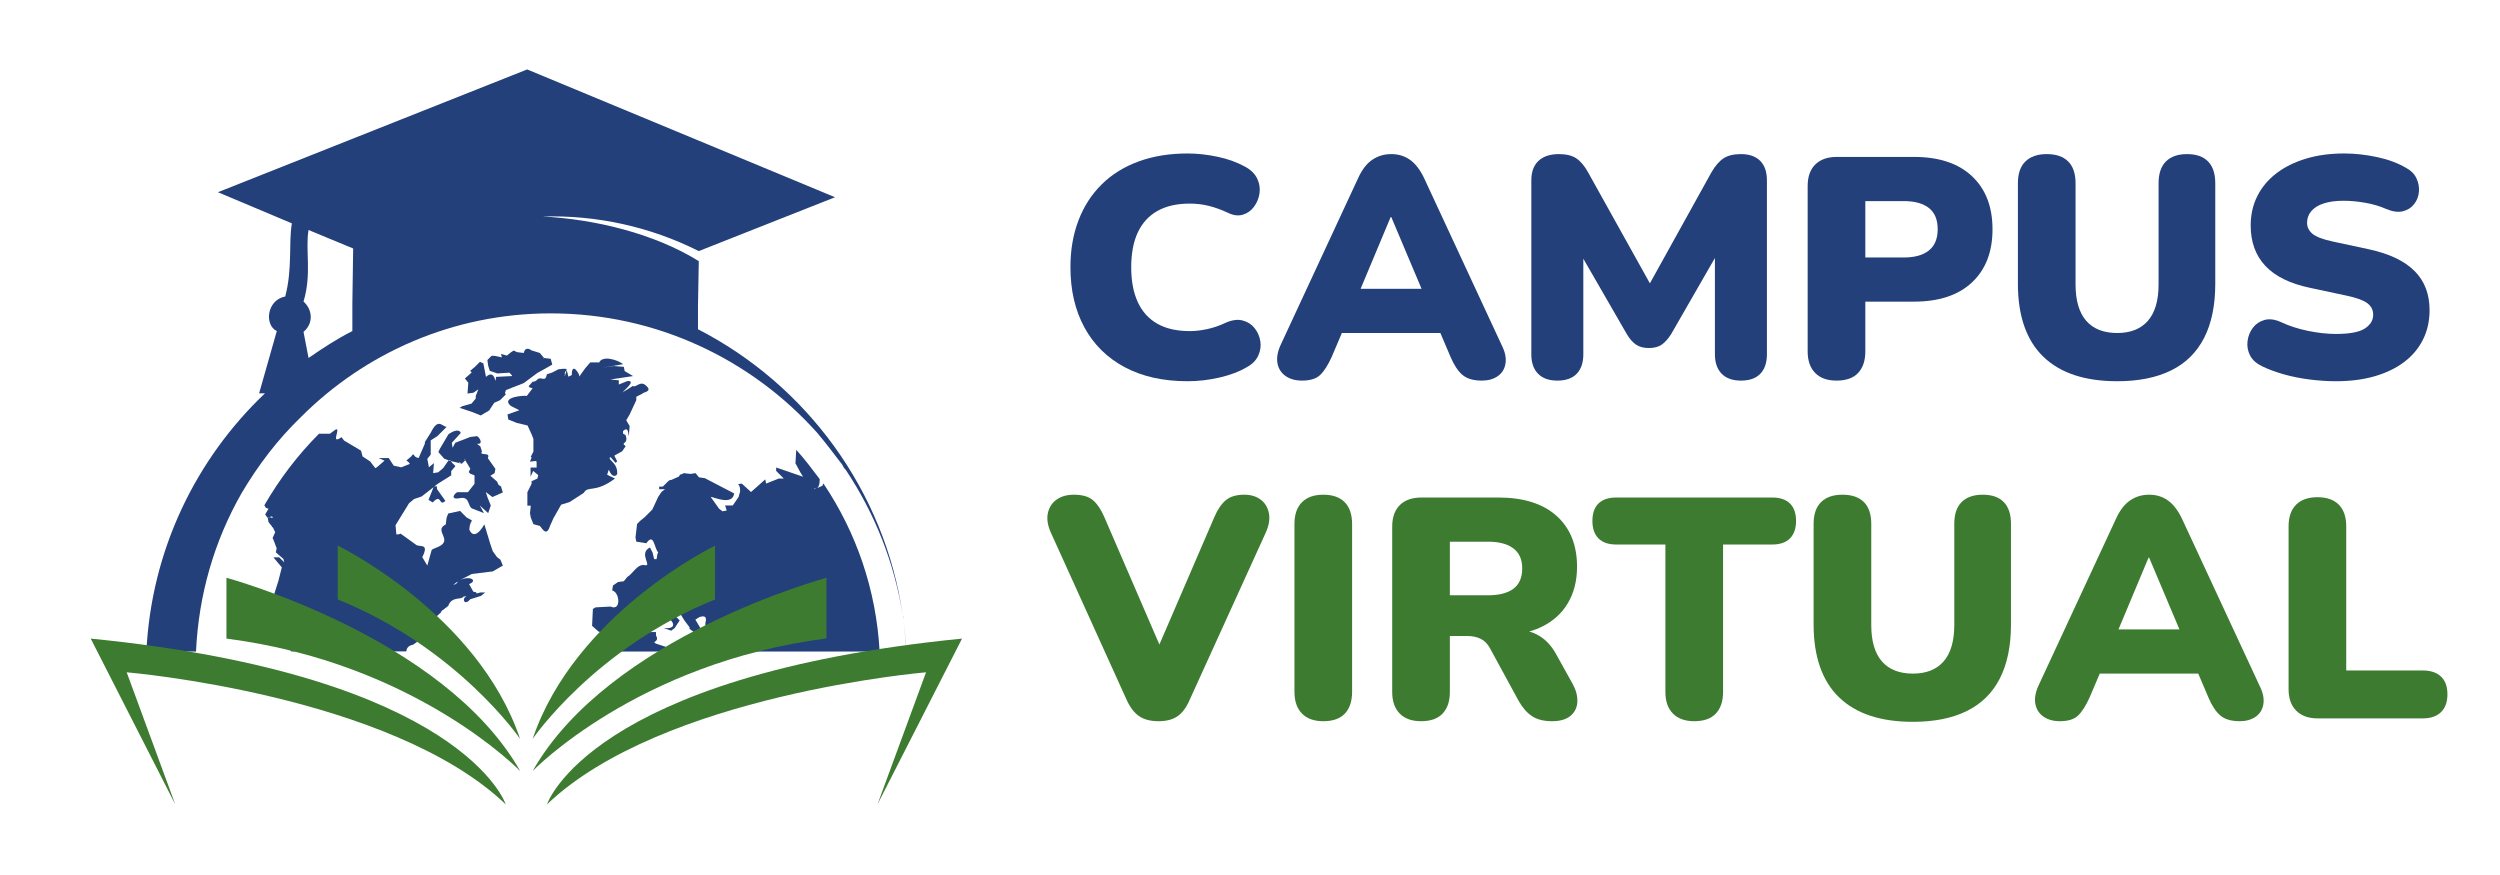 <svg xmlns="http://www.w3.org/2000/svg" xmlns:xlink="http://www.w3.org/1999/xlink" width="2000" zoomAndPan="magnify" viewBox="0 0 1500 525" height="700" preserveAspectRatio="xMidYMid meet" version="1.0"><defs><g/><clipPath id="75f76be179"><path d="M 87.828 41.371 L 542 41.371 L 542 391 L 87.828 391 Z M 87.828 41.371 " clip-rule="nonzero"/></clipPath><clipPath id="90e09d530c"><path d="M 542 371 L 543.609 371 L 543.609 391 L 542 391 Z M 542 371 " clip-rule="nonzero"/></clipPath><clipPath id="ba618e22ab"><path d="M 54 383 L 304 383 L 304 482.848 L 54 482.848 Z M 54 383 " clip-rule="nonzero"/></clipPath><clipPath id="1a09b1f888"><path d="M 202 327.395 L 313 327.395 L 313 444 L 202 444 Z M 202 327.395 " clip-rule="nonzero"/></clipPath><clipPath id="4bb4538b3e"><path d="M 328 383 L 577.973 383 L 577.973 482.848 L 328 482.848 Z M 328 383 " clip-rule="nonzero"/></clipPath><clipPath id="c803aabc14"><path d="M 319 327.395 L 430 327.395 L 430 444 L 319 444 Z M 319 327.395 " clip-rule="nonzero"/></clipPath></defs><path fill="#23407b" d="M 307.742 232.395 L 314.254 229.863 L 322.332 223.836 L 331.375 218.773 L 330.41 215.277 L 326.43 214.793 L 325.949 215.277 C 325.949 214.793 326.43 214.793 326.43 214.793 L 323.898 211.777 L 318.836 210.211 C 318.836 210.211 315.34 207.199 314.254 211.777 L 310.277 211.297 L 308.227 210.332 L 306.66 211.297 L 304.125 213.348 L 300.629 212.383 L 301.113 214.434 L 296.531 213.469 L 294.965 213.469 L 292.43 216 L 292.914 219.496 L 293.879 222.508 L 298.461 224.078 L 305.574 223.594 L 307.141 225.16 L 307.141 225.645 L 297.617 226.125 C 297.133 233.238 297.617 220.582 291.586 226.125 L 290.02 218.047 L 287.969 217.086 L 284.957 220.098 L 281.941 222.629 C 282.426 222.629 282.906 223.113 282.906 223.594 L 278.93 227.09 L 280.977 229.625 L 280.496 236.133 L 283.992 235.652 L 287.008 233.602 L 285.438 237.582 L 285.438 239.148 L 282.906 242.16 L 277.359 243.73 L 275.793 244.695 L 283.391 247.227 L 288.453 249.277 L 293.516 246.262 L 296.531 241.68 L 300.027 240.113 L 303.523 236.617 C 303.043 236.133 303.043 236.133 303.043 235.652 L 303.523 234.086 Z M 307.742 232.395 " fill-opacity="1" fill-rule="nonzero"/><g clip-path="url(#75f76be179)"><path fill="#23407b" d="M 418.785 197.551 L 418.785 183.93 L 419.27 156.68 C 392.504 140.043 356.695 131.48 325.469 129.914 C 357.777 128.949 389.969 135.941 419.27 150.652 L 501.012 118.34 L 316.305 41.66 L 130.75 115.324 L 175.121 134.012 C 173.07 146.07 175.602 160.781 171.141 177.898 C 160.051 179.949 158.48 195.02 166.078 198.637 L 155.469 236.012 L 158.965 236.012 C 117.609 275.316 90.844 329.812 87.828 390.941 L 117.609 390.941 C 119.176 356.578 128.703 324.387 144.859 296.055 C 154.984 278.934 166.559 263.742 180.668 250.121 C 219.008 211.777 271.934 188.027 330.41 188.027 C 393.949 188.027 450.977 215.758 490.281 259.645 C 495.344 265.672 500.41 272.305 505.352 278.812 C 505.836 279.777 506.316 280.863 507.402 281.828 C 524.523 307.508 536.578 337.047 541.645 369.238 C 530.914 294.367 483.652 230.828 418.785 197.551 Z M 211.41 182.48 L 211.41 198.637 C 202.367 203.219 193.809 208.766 185.129 214.793 L 182.113 199.121 C 188.141 194.055 187.66 185.977 182.113 180.914 C 187.176 164.277 183.078 149.688 185.129 137.992 L 211.895 149.086 Z M 211.41 182.48 " fill-opacity="1" fill-rule="nonzero"/></g><path fill="#23407b" d="M 493.418 291.473 L 488.836 293.523 L 488.352 293.043 C 491.367 294.004 491.848 290.027 491.848 287.496 C 487.266 281.469 482.805 275.438 477.742 269.891 L 477.262 277.969 L 480.273 283.516 L 481.844 286.047 L 465.688 280.504 L 465.688 282.551 L 470.27 287.133 L 467.254 287.133 L 459.656 290.148 L 459.176 287.617 L 450.613 295.211 L 445.07 290.148 C 440.488 291.113 444.105 288.582 444.105 294.73 L 443.141 298.227 L 439.645 303.289 L 435.062 303.289 L 436.027 306.305 L 433.496 306.785 L 431.445 305.219 L 426.383 298.105 C 427.949 298.105 439.523 303.652 440.488 296.055 L 425.898 288.461 L 422.887 286.891 L 419.387 286.41 L 417.34 283.879 L 414.324 284.359 L 410.348 283.879 L 408.297 284.844 L 408.297 284.359 L 407.332 285.93 L 402.75 287.977 L 402.27 287.977 C 401.785 287.977 401.305 288.461 400.699 288.941 L 397.688 291.957 L 395.516 291.957 L 395.516 293.523 L 399.012 293.523 L 396.965 295.09 L 394.914 298.105 L 391.418 305.699 L 386.836 310.281 L 384.305 312.332 L 382.254 314.383 L 381.289 322.461 L 381.773 324.992 L 387.801 325.957 C 392.383 319.445 392.383 328.488 394.914 331.504 L 394.43 332.465 L 393.949 335.48 L 392.984 335.48 C 392.984 335.48 392.984 335.48 392.504 335.48 L 391.539 331.504 L 389.969 328.488 C 382.855 331.984 391.539 340.062 386.957 339.098 C 382.375 338.133 379.844 344.16 376.348 346.211 L 374.297 348.742 L 370.801 349.227 L 367.785 351.273 L 367.305 354.289 C 371.887 355.254 372.852 366.949 366.34 363.934 L 357.297 364.418 L 355.73 365.383 L 355.246 375.508 L 359.227 379.004 C 361.273 379.004 360.793 382.984 363.809 380.574 L 369.836 379.004 L 371.887 377.438 L 373.453 374.906 L 379 367.309 C 379 361.281 384.062 366.348 385.027 364.777 L 392.621 365.262 L 393.105 365.262 L 398.168 369.238 C 402.148 370.203 408.777 377.801 398.168 376.836 L 402.75 378.402 L 404.801 376.836 L 407.812 372.254 L 404.316 368.758 L 402.27 367.793 C 402.27 367.309 392.742 360.68 397.688 359.23 L 400.699 361.281 L 406.73 365.863 L 410.707 372.375 L 413.723 376.352 C 413.723 376.836 413.723 376.836 413.723 376.836 L 413.723 377.316 L 417.219 379.848 L 420.23 376.836 L 417.219 371.77 L 419.75 370.203 C 420.23 370.203 424.812 368.152 423.246 373.699 L 423.246 375.75 L 424.812 376.715 L 425.777 378.766 L 432.891 380.332 C 434.461 377.801 436.871 383.344 440.488 379.848 L 443.5 379.848 L 442.539 386.359 C 441.574 388.891 440.488 390.34 440.004 390.941 L 527.777 390.941 C 525.727 353.566 513.672 319.324 494.02 290.027 Z M 400.578 288.941 C 400.699 289.062 400.699 289.062 400.699 289.062 C 400.82 289.062 400.699 289.062 400.578 288.941 Z M 400.578 288.941 " fill-opacity="1" fill-rule="nonzero"/><path fill="#23407b" d="M 541.766 369.238 C 541.883 369.961 542.004 370.688 542.004 371.41 C 541.883 370.809 541.883 370.203 541.766 369.723 C 541.766 369.48 541.766 369.359 541.766 369.238 Z M 541.766 369.238 " fill-opacity="1" fill-rule="nonzero"/><path fill="#23407b" d="M 432.41 390.82 L 436.992 390.82 C 435.906 390.82 434.34 389.855 432.41 390.82 Z M 432.41 390.82 " fill-opacity="1" fill-rule="nonzero"/><path fill="#23407b" d="M 265.906 280.863 L 262.895 283.395 L 259.879 283.879 L 260.359 277.852 L 257.348 280.383 L 256.383 275.316 L 258.434 272.785 L 258.434 264.227 L 262.41 261.695 L 267.957 256.148 C 264.941 255.664 262.895 250.602 258.434 259.645 L 254.934 265.191 C 254.934 265.191 254.934 265.672 254.934 266.156 L 251.438 274.234 L 251.438 274.715 C 247.461 274.715 248.906 270.734 246.855 273.75 L 243.844 276.281 C 244.324 276.766 245.41 277.246 245.895 278.332 L 240.828 280.383 L 236.246 279.418 L 233.234 274.836 L 227.203 274.836 L 230.703 276.402 L 226.121 280.383 L 225.156 280.863 L 222.141 276.887 L 217.559 273.871 L 216.594 270.375 L 206.469 264.348 L 204.898 262.297 C 197.785 267.359 204.898 256.27 201.402 257.715 L 197.906 260.246 L 191.398 260.246 C 178.738 272.906 167.645 287.496 158.602 303.168 L 159.566 304.734 L 161.133 305.219 L 159.086 308.715 L 160.652 310.766 C 161.133 310.281 161.133 310.281 161.617 310.281 L 163.184 309.801 C 163.184 309.801 163.668 310.281 163.668 310.766 L 161.617 310.281 L 160.652 310.766 L 161.133 313.297 L 163.184 315.828 L 163.184 316.312 L 163.668 316.312 L 164.148 317.273 L 165.113 319.324 L 163.547 322.82 L 164.027 323.785 L 165.957 328.848 C 165.957 328.848 165.957 328.848 165.957 329.332 L 165.477 331.383 L 170.055 335.359 L 170.539 337.41 L 167.523 334.395 L 164.027 334.395 L 169.09 340.426 L 167.043 348.504 L 163.547 359.594 L 162.582 364.176 L 164.148 370.688 L 164.629 375.27 L 170.66 381.777 L 174.637 390.82 L 177.168 390.82 C 176.688 388.289 176.688 386.844 178.738 388.289 L 180.305 390.82 L 243.844 390.82 C 243.844 389.254 244.809 387.324 247.82 386.844 L 254.332 382.262 L 256.383 376.715 L 256.863 375.148 L 259.395 372.133 L 264.461 367.551 L 264.941 366.586 L 268.922 363.574 C 270.969 357.543 277 360.078 277.965 358.027 L 280.012 357.543 C 276.516 359.594 279.047 363.574 282.062 359.594 L 288.574 357.543 L 291.105 355.496 L 288.09 355.496 L 286.523 355.977 C 286.043 355.977 285.559 355.977 285.559 355.496 L 286.523 355.496 L 283.992 355.012 L 281.461 350.43 C 287.008 348.383 281.941 344.887 275.43 348.383 L 283.027 344.402 L 295.688 342.836 L 301.715 339.34 L 300.27 335.844 L 298.219 334.273 L 295.688 330.777 L 294.121 326.195 L 290.625 314.621 C 284.113 325.715 281.582 317.637 281.582 317.637 C 282.062 310.523 285.559 313.656 280.012 310.523 L 276.035 306.543 L 268.922 308.113 L 267.957 310.645 L 267.473 314.621 C 262.895 317.156 265.426 319.203 266.508 323.184 C 267.473 328.246 258.914 328.73 258.914 330.297 L 256.383 339.34 L 253.367 334.273 C 257.949 325.234 251.316 328.73 249.391 326.68 L 240.348 320.168 C 239.383 320.652 238.781 320.652 237.816 320.652 L 237.332 315.105 L 245.41 301.965 L 248.426 299.43 L 253.008 297.863 L 260.121 292.316 L 257.105 299.914 L 259.637 301.48 C 265.184 295.453 263.133 304.496 267.234 300.516 L 262.168 293.402 L 262.168 291.836 L 260.602 291.836 L 262.652 290.27 L 270.73 285.203 L 270.73 282.672 L 273.262 279.66 L 271.211 277.609 C 271.211 277.609 270.73 277.125 270.73 276.645 C 270.246 276.645 269.766 276.645 269.164 276.16 Z M 274.469 348.984 C 274.469 349.465 274.469 349.465 274.469 349.465 L 273.504 350.43 L 271.934 350.914 Z M 274.469 348.984 " fill-opacity="1" fill-rule="nonzero"/><g clip-path="url(#90e09d530c)"><path fill="#23407b" d="M 542.004 371.41 C 542.848 377.922 543.332 384.43 543.812 390.82 C 543.453 384.309 542.848 377.801 542.004 371.41 Z M 542.004 371.41 " fill-opacity="1" fill-rule="nonzero"/></g><path fill="#23407b" d="M 301.715 295.453 L 300.75 292.438 C 300.75 291.957 300.75 291.957 300.75 291.957 L 299.184 290.992 L 298.219 288.941 L 294.238 285.445 L 296.773 283.879 L 297.254 281.348 L 292.672 274.836 C 294.723 270.855 287.125 273.871 289.176 270.855 L 288.211 267.844 L 286.16 266.277 C 290.742 266.758 287.125 261.695 286.16 261.695 L 282.184 262.176 L 273.141 265.672 L 271.574 268.688 L 271.09 265.672 L 276.156 260.125 C 277.121 259.645 275.191 256.148 269.043 260.609 L 263.977 269.168 L 263.012 271.219 L 266.508 275.199 L 269.043 276.16 C 269.523 276.16 270.008 276.16 270.609 276.645 L 277.121 278.211 L 279.168 276.16 L 282.184 281.227 L 281.219 283.273 L 282.184 284.238 L 284.715 285.203 L 284.715 290.27 L 280.738 295.332 L 274.707 295.332 C 273.742 294.852 268.68 300.395 276.277 298.828 C 282.305 297.863 280.254 304.375 283.871 305.34 L 290.383 307.871 L 287.852 303.289 L 292.914 307.871 L 294.48 303.289 L 292.43 298.227 L 291.469 295.211 L 295.445 298.227 Z M 275.551 277.367 C 276.035 277.367 276.035 277.367 276.516 277.852 C 276.035 277.852 275.551 277.852 275.551 277.367 Z M 279.047 275.801 C 278.566 275.801 278.566 275.316 279.047 275.316 Z M 279.047 275.801 " fill-opacity="1" fill-rule="nonzero"/><path fill="#23407b" d="M 364.289 284.844 L 365.254 281.828 C 367.785 287.855 370.316 284.844 370.316 284.359 C 370.801 277.246 363.809 275.801 366.34 274.234 L 369.352 277.73 L 370.316 276.766 L 368.75 273.75 L 368.75 273.27 L 373.332 270.738 L 375.383 267.723 C 372.367 265.191 375.863 266.758 375.863 263.141 L 375.383 261.09 L 373.812 260.125 L 373.812 258.68 C 377.793 254.699 376.828 263.262 377.312 261.211 L 377.793 255.664 L 375.742 252.168 L 377.793 248.672 L 381.773 240.113 L 381.773 238.062 L 385.75 236.012 C 385.27 235.531 391.297 235.047 388.281 232.035 C 384.305 227.453 381.773 233 379.723 231.551 L 375.742 234.086 L 372.246 236.133 L 373.812 235.168 C 373.812 234.688 382.375 228.055 376.348 228.66 L 371.281 230.707 L 371.281 228.176 L 366.219 227.695 L 379.844 225.645 L 374.777 222.629 L 374.297 220.098 L 368.27 219.617 L 361.758 220.582 L 373.812 218.531 C 373.332 217.566 363.203 212.504 359.707 216.965 L 359.707 217.445 L 354.16 217.445 L 351.148 220.941 L 348.617 224.438 L 347.652 226.008 C 348.133 225.043 343.07 216.359 343.07 225.043 L 341.02 226.008 L 340.055 222.027 L 339.09 225.043 L 339.09 225.523 L 338.609 225.523 L 337.645 226.488 L 339.09 225.043 C 337.523 222.508 344.156 220.461 335.113 221.547 L 331.133 223.594 L 328.121 224.559 C 327.156 230.105 324.621 225.043 322.09 228.055 C 321.609 228.539 320.523 229.02 320.043 229.02 L 319.559 229.02 C 317.027 232.035 316.062 232.035 319.559 233 L 316.062 237.582 C 315.098 237.098 299.906 238.062 306.539 243.609 L 311.602 246.141 L 304.488 248.672 L 304.969 251.688 L 310.035 253.738 L 316.543 255.305 L 319.078 260.852 L 320.043 263.383 L 320.043 270.977 L 318.473 273.992 L 318.957 274.473 L 317.992 277.004 L 321.969 276.523 L 321.488 277.004 L 321.969 277.004 L 321.969 280.504 L 318.352 280.504 L 318.352 286.047 L 319.922 282.551 L 322.934 285.082 L 322.453 287.133 L 318.957 288.699 C 318.957 289.184 318.957 289.664 318.957 290.27 L 316.426 295.332 L 316.426 303.41 L 318.473 303.41 L 317.992 307.992 L 318.473 310.523 L 320.043 314.504 L 323.539 315.465 C 324.504 314.984 327.516 323.543 330.047 315.465 L 332.098 310.887 L 336.68 302.809 L 341.742 301.238 L 350.305 295.695 C 352.836 291.113 356.812 296.176 368.992 287.133 Z M 364.289 284.844 " fill-opacity="1" fill-rule="nonzero"/><path fill="#23407b" d="M 394.07 386.359 C 390.09 384.793 396.117 385.395 393.586 381.297 L 393.586 379.246 L 389.004 379.246 L 370.801 382.742 L 361.758 382.262 L 355.246 389.375 L 354.766 390.941 L 409.262 390.941 L 403.234 389.375 Z M 394.07 386.359 " fill-opacity="1" fill-rule="nonzero"/><path fill="#23407b" d="M 412.156 390.82 L 426.863 390.82 C 420.23 389.375 411.191 385.273 412.156 390.82 Z M 412.156 390.82 " fill-opacity="1" fill-rule="nonzero"/><g clip-path="url(#ba618e22ab)"><path fill="#3d7b31" d="M 54.426 383.156 L 105.152 482.621 L 76.016 403.383 C 76.016 403.383 234.387 416.695 303.457 482.621 C 303.457 482.621 278.09 405.375 54.426 383.156 Z M 54.426 383.156 " fill-opacity="1" fill-rule="nonzero"/></g><path fill="#3d7b31" d="M 135.863 346.68 L 135.863 383.156 C 249.477 397.723 312.156 462.707 312.156 462.707 C 266.352 381.898 135.863 346.68 135.863 346.68 Z M 135.863 346.68 " fill-opacity="1" fill-rule="nonzero"/><g clip-path="url(#1a09b1f888)"><path fill="#3d7b31" d="M 202.629 327.395 L 202.629 359.676 C 274.844 388.816 312.051 443.316 312.051 443.316 C 286.582 367.957 202.629 327.395 202.629 327.395 Z M 202.629 327.395 " fill-opacity="1" fill-rule="nonzero"/></g><g clip-path="url(#4bb4538b3e)"><path fill="#3d7b31" d="M 577.223 383.156 C 353.555 405.375 328.191 482.621 328.191 482.621 C 397.262 416.695 555.629 403.383 555.629 403.383 L 526.492 482.621 Z M 577.223 383.156 " fill-opacity="1" fill-rule="nonzero"/></g><path fill="#3d7b31" d="M 495.887 346.68 C 495.887 346.68 365.398 381.793 319.598 462.602 C 319.598 462.602 382.273 397.617 495.887 383.051 Z M 495.887 346.68 " fill-opacity="1" fill-rule="nonzero"/><g clip-path="url(#c803aabc14)"><path fill="#3d7b31" d="M 429.02 359.676 L 429.02 327.395 C 429.02 327.395 345.066 367.957 319.598 443.316 C 319.598 443.316 356.805 388.816 429.02 359.676 Z M 429.02 359.676 " fill-opacity="1" fill-rule="nonzero"/></g><g fill="#23407b" fill-opacity="1"><g transform="translate(633.62, 226.677)"><g><path d="M 78.953 2.062 C 64.285 2.062 51.688 -0.754 41.156 -6.391 C 30.633 -12.023 22.582 -19.984 17 -30.266 C 11.426 -40.547 8.641 -52.578 8.641 -66.359 C 8.641 -76.629 10.238 -85.961 13.438 -94.359 C 16.633 -102.766 21.27 -109.973 27.344 -115.984 C 33.426 -122.004 40.82 -126.609 49.531 -129.797 C 58.238 -132.992 68.047 -134.594 78.953 -134.594 C 84.711 -134.594 90.695 -133.938 96.906 -132.625 C 103.113 -131.312 108.598 -129.336 113.359 -126.703 C 116.867 -124.816 119.312 -122.43 120.688 -119.547 C 122.062 -116.672 122.531 -113.727 122.094 -110.719 C 121.656 -107.719 120.555 -105.023 118.797 -102.641 C 117.047 -100.254 114.789 -98.656 112.031 -97.844 C 109.281 -97.031 106.273 -97.438 103.016 -99.062 C 99.254 -100.82 95.523 -102.172 91.828 -103.109 C 88.129 -104.047 84.273 -104.516 80.266 -104.516 C 72.492 -104.516 66.008 -103.039 60.812 -100.094 C 55.613 -97.156 51.695 -92.863 49.062 -87.219 C 46.426 -81.582 45.109 -74.629 45.109 -66.359 C 45.109 -58.086 46.426 -51.098 49.062 -45.391 C 51.695 -39.691 55.613 -35.367 60.812 -32.422 C 66.008 -29.484 72.492 -28.016 80.266 -28.016 C 83.523 -28.016 87.035 -28.422 90.797 -29.234 C 94.555 -30.047 98.254 -31.328 101.891 -33.078 C 105.648 -34.711 109 -35.148 111.938 -34.391 C 114.883 -33.641 117.266 -32.133 119.078 -29.875 C 120.898 -27.625 122.062 -25.023 122.562 -22.078 C 123.062 -19.141 122.656 -16.227 121.344 -13.344 C 120.031 -10.457 117.742 -8.141 114.484 -6.391 C 110.098 -3.754 104.676 -1.688 98.219 -0.188 C 91.77 1.312 85.348 2.062 78.953 2.062 Z M 78.953 2.062 "/></g></g></g><g fill="#23407b" fill-opacity="1"><g transform="translate(762.954, 226.677)"><g><path d="M 18.234 1.688 C 14.348 1.688 11.086 0.781 8.453 -1.031 C 5.828 -2.852 4.195 -5.359 3.562 -8.547 C 2.938 -11.742 3.504 -15.348 5.266 -19.359 L 52.078 -120.125 C 54.328 -125.008 57.113 -128.578 60.438 -130.828 C 63.758 -133.086 67.551 -134.219 71.812 -134.219 C 76.07 -134.219 79.797 -133.086 82.984 -130.828 C 86.18 -128.578 88.973 -125.008 91.359 -120.125 L 138.172 -19.359 C 140.172 -15.348 140.891 -11.711 140.328 -8.453 C 139.766 -5.203 138.195 -2.695 135.625 -0.938 C 133.062 0.812 129.898 1.688 126.141 1.688 C 121.129 1.688 117.273 0.562 114.578 -1.688 C 111.879 -3.945 109.469 -7.582 107.344 -12.594 L 97.188 -36.469 L 110.344 -26.875 L 32.891 -26.875 L 46.25 -36.469 L 36.094 -12.594 C 33.832 -7.582 31.508 -3.945 29.125 -1.688 C 26.75 0.562 23.117 1.688 18.234 1.688 Z M 71.438 -96.438 L 49.625 -44.359 L 44.359 -53.391 L 99.062 -53.391 L 93.797 -44.359 L 71.812 -96.438 Z M 71.438 -96.438 "/></g></g></g><g fill="#23407b" fill-opacity="1"><g transform="translate(906.387, 226.677)"><g><path d="M 28.016 1.688 C 22.992 1.688 19.133 0.312 16.438 -2.438 C 13.75 -5.195 12.406 -9.082 12.406 -14.094 L 12.406 -118.438 C 12.406 -123.57 13.844 -127.484 16.719 -130.172 C 19.602 -132.867 23.68 -134.219 28.953 -134.219 C 33.336 -134.219 36.812 -133.367 39.375 -131.672 C 41.945 -129.984 44.301 -127.195 46.438 -123.312 L 86.844 -50.75 L 80.266 -50.75 L 120.5 -123.312 C 122.75 -127.195 125.16 -129.984 127.734 -131.672 C 130.305 -133.367 133.785 -134.219 138.172 -134.219 C 143.18 -134.219 147.031 -132.867 149.719 -130.172 C 152.414 -127.484 153.766 -123.57 153.766 -118.438 L 153.766 -14.094 C 153.766 -9.082 152.445 -5.195 149.812 -2.438 C 147.188 0.312 143.305 1.688 138.172 1.688 C 133.16 1.688 129.305 0.312 126.609 -2.438 C 123.91 -5.195 122.562 -9.082 122.562 -14.094 L 122.562 -78.766 L 126.516 -78.766 L 96.25 -26.125 C 94.488 -23.375 92.633 -21.305 90.688 -19.922 C 88.75 -18.547 86.156 -17.859 82.906 -17.859 C 79.77 -17.859 77.195 -18.547 75.188 -19.922 C 73.188 -21.305 71.375 -23.375 69.75 -26.125 L 39.281 -78.953 L 43.609 -78.953 L 43.609 -14.094 C 43.609 -9.082 42.289 -5.195 39.656 -2.438 C 37.031 0.312 33.148 1.688 28.016 1.688 Z M 28.016 1.688 "/></g></g></g><g fill="#23407b" fill-opacity="1"><g transform="translate(1072.566, 226.677)"><g><path d="M 29.328 1.688 C 23.805 1.688 19.539 0.156 16.531 -2.906 C 13.531 -5.977 12.031 -10.273 12.031 -15.797 L 12.031 -115.047 C 12.031 -120.68 13.566 -125.004 16.641 -128.016 C 19.711 -131.023 24.004 -132.531 29.516 -132.531 L 75.75 -132.531 C 90.789 -132.531 102.414 -128.676 110.625 -120.969 C 118.832 -113.258 122.938 -102.641 122.938 -89.109 C 122.938 -75.566 118.832 -64.941 110.625 -57.234 C 102.414 -49.535 90.789 -45.688 75.75 -45.688 L 46.625 -45.688 L 46.625 -15.797 C 46.625 -10.273 45.18 -5.977 42.297 -2.906 C 39.41 0.156 35.086 1.688 29.328 1.688 Z M 46.625 -72.188 L 69.75 -72.188 C 76.258 -72.188 81.27 -73.594 84.781 -76.406 C 88.289 -79.227 90.047 -83.461 90.047 -89.109 C 90.047 -94.867 88.289 -99.125 84.781 -101.875 C 81.27 -104.633 76.258 -106.016 69.75 -106.016 L 46.625 -106.016 Z M 46.625 -72.188 "/></g></g></g><g fill="#23407b" fill-opacity="1"><g transform="translate(1199.645, 226.677)"><g><path d="M 70.688 2.062 C 61.031 2.062 52.504 0.844 45.109 -1.594 C 37.723 -4.039 31.488 -7.707 26.406 -12.594 C 21.332 -17.477 17.508 -23.586 14.938 -30.922 C 12.375 -38.254 11.094 -46.742 11.094 -56.391 L 11.094 -116.734 C 11.094 -122.504 12.594 -126.859 15.594 -129.797 C 18.602 -132.742 22.867 -134.219 28.391 -134.219 C 34.023 -134.219 38.316 -132.742 41.266 -129.797 C 44.211 -126.859 45.688 -122.504 45.688 -116.734 L 45.688 -56.016 C 45.688 -46.367 47.816 -39.098 52.078 -34.203 C 56.336 -29.316 62.539 -26.875 70.688 -26.875 C 78.707 -26.875 84.848 -29.316 89.109 -34.203 C 93.367 -39.098 95.5 -46.367 95.5 -56.016 L 95.5 -116.734 C 95.5 -122.504 96.969 -126.859 99.906 -129.797 C 102.852 -132.742 107.086 -134.219 112.609 -134.219 C 118.117 -134.219 122.312 -132.742 125.188 -129.797 C 128.07 -126.859 129.516 -122.504 129.516 -116.734 L 129.516 -56.391 C 129.516 -43.484 127.289 -32.676 122.844 -23.969 C 118.395 -15.258 111.785 -8.742 103.016 -4.422 C 94.242 -0.098 83.469 2.062 70.688 2.062 Z M 70.688 2.062 "/></g></g></g><g fill="#23407b" fill-opacity="1"><g transform="translate(1340.258, 226.677)"><g><path d="M 61.281 2.062 C 56.27 2.062 51.035 1.719 45.578 1.031 C 40.129 0.344 34.961 -0.688 30.078 -2.062 C 25.191 -3.445 20.805 -5.078 16.922 -6.953 C 13.535 -8.586 11.148 -10.75 9.766 -13.438 C 8.391 -16.133 7.891 -18.984 8.266 -21.984 C 8.641 -24.992 9.703 -27.66 11.453 -29.984 C 13.211 -32.305 15.535 -33.875 18.422 -34.688 C 21.305 -35.5 24.566 -35.094 28.203 -33.469 C 32.961 -31.207 38.348 -29.445 44.359 -28.188 C 50.379 -26.938 56.02 -26.312 61.281 -26.312 C 69.551 -26.312 75.348 -27.406 78.672 -29.594 C 81.992 -31.789 83.656 -34.52 83.656 -37.781 C 83.656 -40.664 82.492 -42.984 80.172 -44.734 C 77.859 -46.492 73.754 -48 67.859 -49.25 L 45.875 -53.953 C 33.844 -56.461 24.879 -60.848 18.984 -67.109 C 13.098 -73.379 10.156 -81.461 10.156 -91.359 C 10.156 -97.879 11.5 -103.801 14.188 -109.125 C 16.883 -114.445 20.707 -118.988 25.656 -122.75 C 30.602 -126.508 36.492 -129.422 43.328 -131.484 C 50.16 -133.555 57.773 -134.594 66.172 -134.594 C 72.691 -134.594 79.301 -133.867 86 -132.422 C 92.707 -130.984 98.504 -128.828 103.391 -125.953 C 106.273 -124.441 108.344 -122.367 109.594 -119.734 C 110.844 -117.109 111.344 -114.383 111.094 -111.562 C 110.844 -108.75 109.867 -106.273 108.172 -104.141 C 106.484 -102.016 104.227 -100.602 101.406 -99.906 C 98.594 -99.219 95.242 -99.691 91.359 -101.328 C 87.723 -102.953 83.617 -104.172 79.047 -104.984 C 74.473 -105.805 70.055 -106.219 65.797 -106.219 C 61.16 -106.219 57.211 -105.68 53.953 -104.609 C 50.691 -103.547 48.211 -102.008 46.516 -100 C 44.828 -98 43.984 -95.68 43.984 -93.047 C 43.984 -90.422 45.078 -88.195 47.266 -86.375 C 49.461 -84.562 53.508 -83.023 59.406 -81.766 L 81.203 -77.078 C 93.359 -74.441 102.441 -70.113 108.453 -64.094 C 114.473 -58.082 117.484 -50.254 117.484 -40.609 C 117.484 -34.086 116.164 -28.191 113.531 -22.922 C 110.906 -17.66 107.148 -13.18 102.266 -9.484 C 97.379 -5.797 91.488 -2.945 84.594 -0.938 C 77.695 1.062 69.926 2.062 61.281 2.062 Z M 61.281 2.062 "/></g></g></g><g fill="#3d7b31" fill-opacity="1"><g transform="translate(625.151, 431.038)"><g><path d="M 69.938 1.688 C 65.164 1.688 61.305 0.688 58.359 -1.312 C 55.422 -3.32 52.945 -6.52 50.938 -10.906 L 5.453 -111.281 C 3.441 -115.664 2.812 -119.613 3.562 -123.125 C 4.32 -126.633 6.078 -129.359 8.828 -131.297 C 11.586 -133.242 15.035 -134.219 19.172 -134.219 C 24.305 -134.219 28.16 -133.086 30.734 -130.828 C 33.305 -128.578 35.531 -125.258 37.406 -120.875 L 75.75 -32.141 L 65.234 -32.141 L 103.578 -121.062 C 105.461 -125.445 107.719 -128.734 110.344 -130.922 C 112.977 -133.117 116.676 -134.219 121.438 -134.219 C 125.32 -134.219 128.578 -133.242 131.203 -131.297 C 133.836 -129.359 135.5 -126.633 136.188 -123.125 C 136.883 -119.613 136.227 -115.664 134.219 -111.281 L 88.547 -10.906 C 86.66 -6.52 84.273 -3.32 81.391 -1.312 C 78.516 0.688 74.695 1.688 69.938 1.688 Z M 69.938 1.688 "/></g></g></g><g fill="#3d7b31" fill-opacity="1"><g transform="translate(764.637, 431.038)"><g><path d="M 29.328 1.688 C 23.805 1.688 19.539 0.156 16.531 -2.906 C 13.531 -5.977 12.031 -10.336 12.031 -15.984 L 12.031 -116.547 C 12.031 -122.316 13.531 -126.703 16.531 -129.703 C 19.539 -132.711 23.805 -134.219 29.328 -134.219 C 34.961 -134.219 39.254 -132.711 42.203 -129.703 C 45.148 -126.703 46.625 -122.316 46.625 -116.547 L 46.625 -15.984 C 46.625 -10.336 45.18 -5.977 42.297 -2.906 C 39.41 0.156 35.086 1.688 29.328 1.688 Z M 29.328 1.688 "/></g></g></g><g fill="#3d7b31" fill-opacity="1"><g transform="translate(823.288, 431.038)"><g><path d="M 29.328 1.688 C 23.805 1.688 19.539 0.156 16.531 -2.906 C 13.531 -5.977 12.031 -10.273 12.031 -15.797 L 12.031 -115.047 C 12.031 -120.68 13.566 -125.004 16.641 -128.016 C 19.711 -131.023 24.004 -132.531 29.516 -132.531 L 75.75 -132.531 C 90.789 -132.531 102.414 -128.863 110.625 -121.531 C 118.832 -114.195 122.938 -104.016 122.938 -90.984 C 122.938 -82.586 121.086 -75.285 117.391 -69.078 C 113.691 -62.879 108.363 -58.117 101.406 -54.797 C 94.457 -51.473 85.906 -49.812 75.75 -49.812 L 77.266 -53.203 L 86.281 -53.203 C 91.676 -53.203 96.441 -51.914 100.578 -49.344 C 104.711 -46.781 108.156 -42.863 110.906 -37.594 L 120.312 -20.672 C 122.312 -17.047 123.25 -13.508 123.125 -10.062 C 123 -6.613 121.648 -3.789 119.078 -1.594 C 116.516 0.594 112.789 1.688 107.906 1.688 C 103.02 1.688 99.039 0.688 95.969 -1.312 C 92.895 -3.32 90.164 -6.457 87.781 -10.719 L 70.688 -42.109 C 69.176 -44.867 67.258 -46.781 64.938 -47.844 C 62.625 -48.906 59.961 -49.438 56.953 -49.438 L 46.625 -49.438 L 46.625 -15.797 C 46.625 -10.273 45.18 -5.977 42.297 -2.906 C 39.41 0.156 35.086 1.688 29.328 1.688 Z M 46.625 -73.875 L 69.547 -73.875 C 76.191 -73.875 81.27 -75.188 84.781 -77.812 C 88.289 -80.445 90.047 -84.523 90.047 -90.047 C 90.047 -95.305 88.289 -99.281 84.781 -101.969 C 81.27 -104.664 76.191 -106.016 69.547 -106.016 L 46.625 -106.016 Z M 46.625 -73.875 "/></g></g></g><g fill="#3d7b31" fill-opacity="1"><g transform="translate(956.006, 431.038)"><g><path d="M 60.531 1.688 C 55.02 1.688 50.758 0.156 47.75 -2.906 C 44.738 -5.977 43.234 -10.273 43.234 -15.797 L 43.234 -104.328 L 13.719 -104.328 C 9.082 -104.328 5.539 -105.547 3.094 -107.984 C 0.656 -110.43 -0.562 -113.914 -0.562 -118.438 C -0.562 -123.07 0.656 -126.578 3.094 -128.953 C 5.539 -131.336 9.082 -132.531 13.719 -132.531 L 107.344 -132.531 C 111.977 -132.531 115.516 -131.336 117.953 -128.953 C 120.398 -126.578 121.625 -123.07 121.625 -118.438 C 121.625 -113.914 120.398 -110.43 117.953 -107.984 C 115.516 -105.547 111.977 -104.328 107.344 -104.328 L 77.828 -104.328 L 77.828 -15.797 C 77.828 -10.273 76.383 -5.977 73.5 -2.906 C 70.613 0.156 66.289 1.688 60.531 1.688 Z M 60.531 1.688 "/></g></g></g><g fill="#3d7b31" fill-opacity="1"><g transform="translate(1077.069, 431.038)"><g><path d="M 70.688 2.062 C 61.031 2.062 52.504 0.844 45.109 -1.594 C 37.723 -4.039 31.488 -7.707 26.406 -12.594 C 21.332 -17.477 17.508 -23.586 14.938 -30.922 C 12.375 -38.254 11.094 -46.742 11.094 -56.391 L 11.094 -116.734 C 11.094 -122.504 12.594 -126.859 15.594 -129.797 C 18.602 -132.742 22.867 -134.219 28.391 -134.219 C 34.023 -134.219 38.316 -132.742 41.266 -129.797 C 44.211 -126.859 45.688 -122.504 45.688 -116.734 L 45.688 -56.016 C 45.688 -46.367 47.816 -39.098 52.078 -34.203 C 56.336 -29.316 62.539 -26.875 70.688 -26.875 C 78.707 -26.875 84.848 -29.316 89.109 -34.203 C 93.367 -39.098 95.5 -46.367 95.5 -56.016 L 95.5 -116.734 C 95.5 -122.504 96.969 -126.859 99.906 -129.797 C 102.852 -132.742 107.086 -134.219 112.609 -134.219 C 118.117 -134.219 122.312 -132.742 125.188 -129.797 C 128.07 -126.859 129.516 -122.504 129.516 -116.734 L 129.516 -56.391 C 129.516 -43.484 127.289 -32.676 122.844 -23.969 C 118.395 -15.258 111.785 -8.742 103.016 -4.422 C 94.242 -0.098 83.469 2.062 70.688 2.062 Z M 70.688 2.062 "/></g></g></g><g fill="#3d7b31" fill-opacity="1"><g transform="translate(1217.682, 431.038)"><g><path d="M 18.234 1.688 C 14.348 1.688 11.086 0.781 8.453 -1.031 C 5.828 -2.852 4.195 -5.359 3.562 -8.547 C 2.938 -11.742 3.504 -15.348 5.266 -19.359 L 52.078 -120.125 C 54.328 -125.008 57.113 -128.578 60.438 -130.828 C 63.758 -133.086 67.551 -134.219 71.812 -134.219 C 76.07 -134.219 79.797 -133.086 82.984 -130.828 C 86.18 -128.578 88.973 -125.008 91.359 -120.125 L 138.172 -19.359 C 140.172 -15.348 140.891 -11.711 140.328 -8.453 C 139.766 -5.203 138.195 -2.695 135.625 -0.938 C 133.062 0.812 129.898 1.688 126.141 1.688 C 121.129 1.688 117.273 0.562 114.578 -1.688 C 111.879 -3.945 109.469 -7.582 107.344 -12.594 L 97.188 -36.469 L 110.344 -26.875 L 32.891 -26.875 L 46.25 -36.469 L 36.094 -12.594 C 33.832 -7.582 31.508 -3.945 29.125 -1.688 C 26.75 0.562 23.117 1.688 18.234 1.688 Z M 71.438 -96.438 L 49.625 -44.359 L 44.359 -53.391 L 99.062 -53.391 L 93.797 -44.359 L 71.812 -96.438 Z M 71.438 -96.438 "/></g></g></g><g fill="#3d7b31" fill-opacity="1"><g transform="translate(1361.116, 431.038)"><g><path d="M 29.516 0 C 24.004 0 19.711 -1.535 16.641 -4.609 C 13.566 -7.68 12.031 -11.973 12.031 -17.484 L 12.031 -115.234 C 12.031 -120.867 13.531 -125.191 16.531 -128.203 C 19.539 -131.211 23.805 -132.719 29.328 -132.719 C 34.961 -132.719 39.254 -131.211 42.203 -128.203 C 45.148 -125.191 46.625 -120.867 46.625 -115.234 L 46.625 -28.766 L 92.484 -28.766 C 97.242 -28.766 100.91 -27.539 103.484 -25.094 C 106.055 -22.656 107.344 -19.113 107.344 -14.469 C 107.344 -9.832 106.055 -6.258 103.484 -3.75 C 100.91 -1.25 97.242 0 92.484 0 Z M 29.516 0 "/></g></g></g></svg>